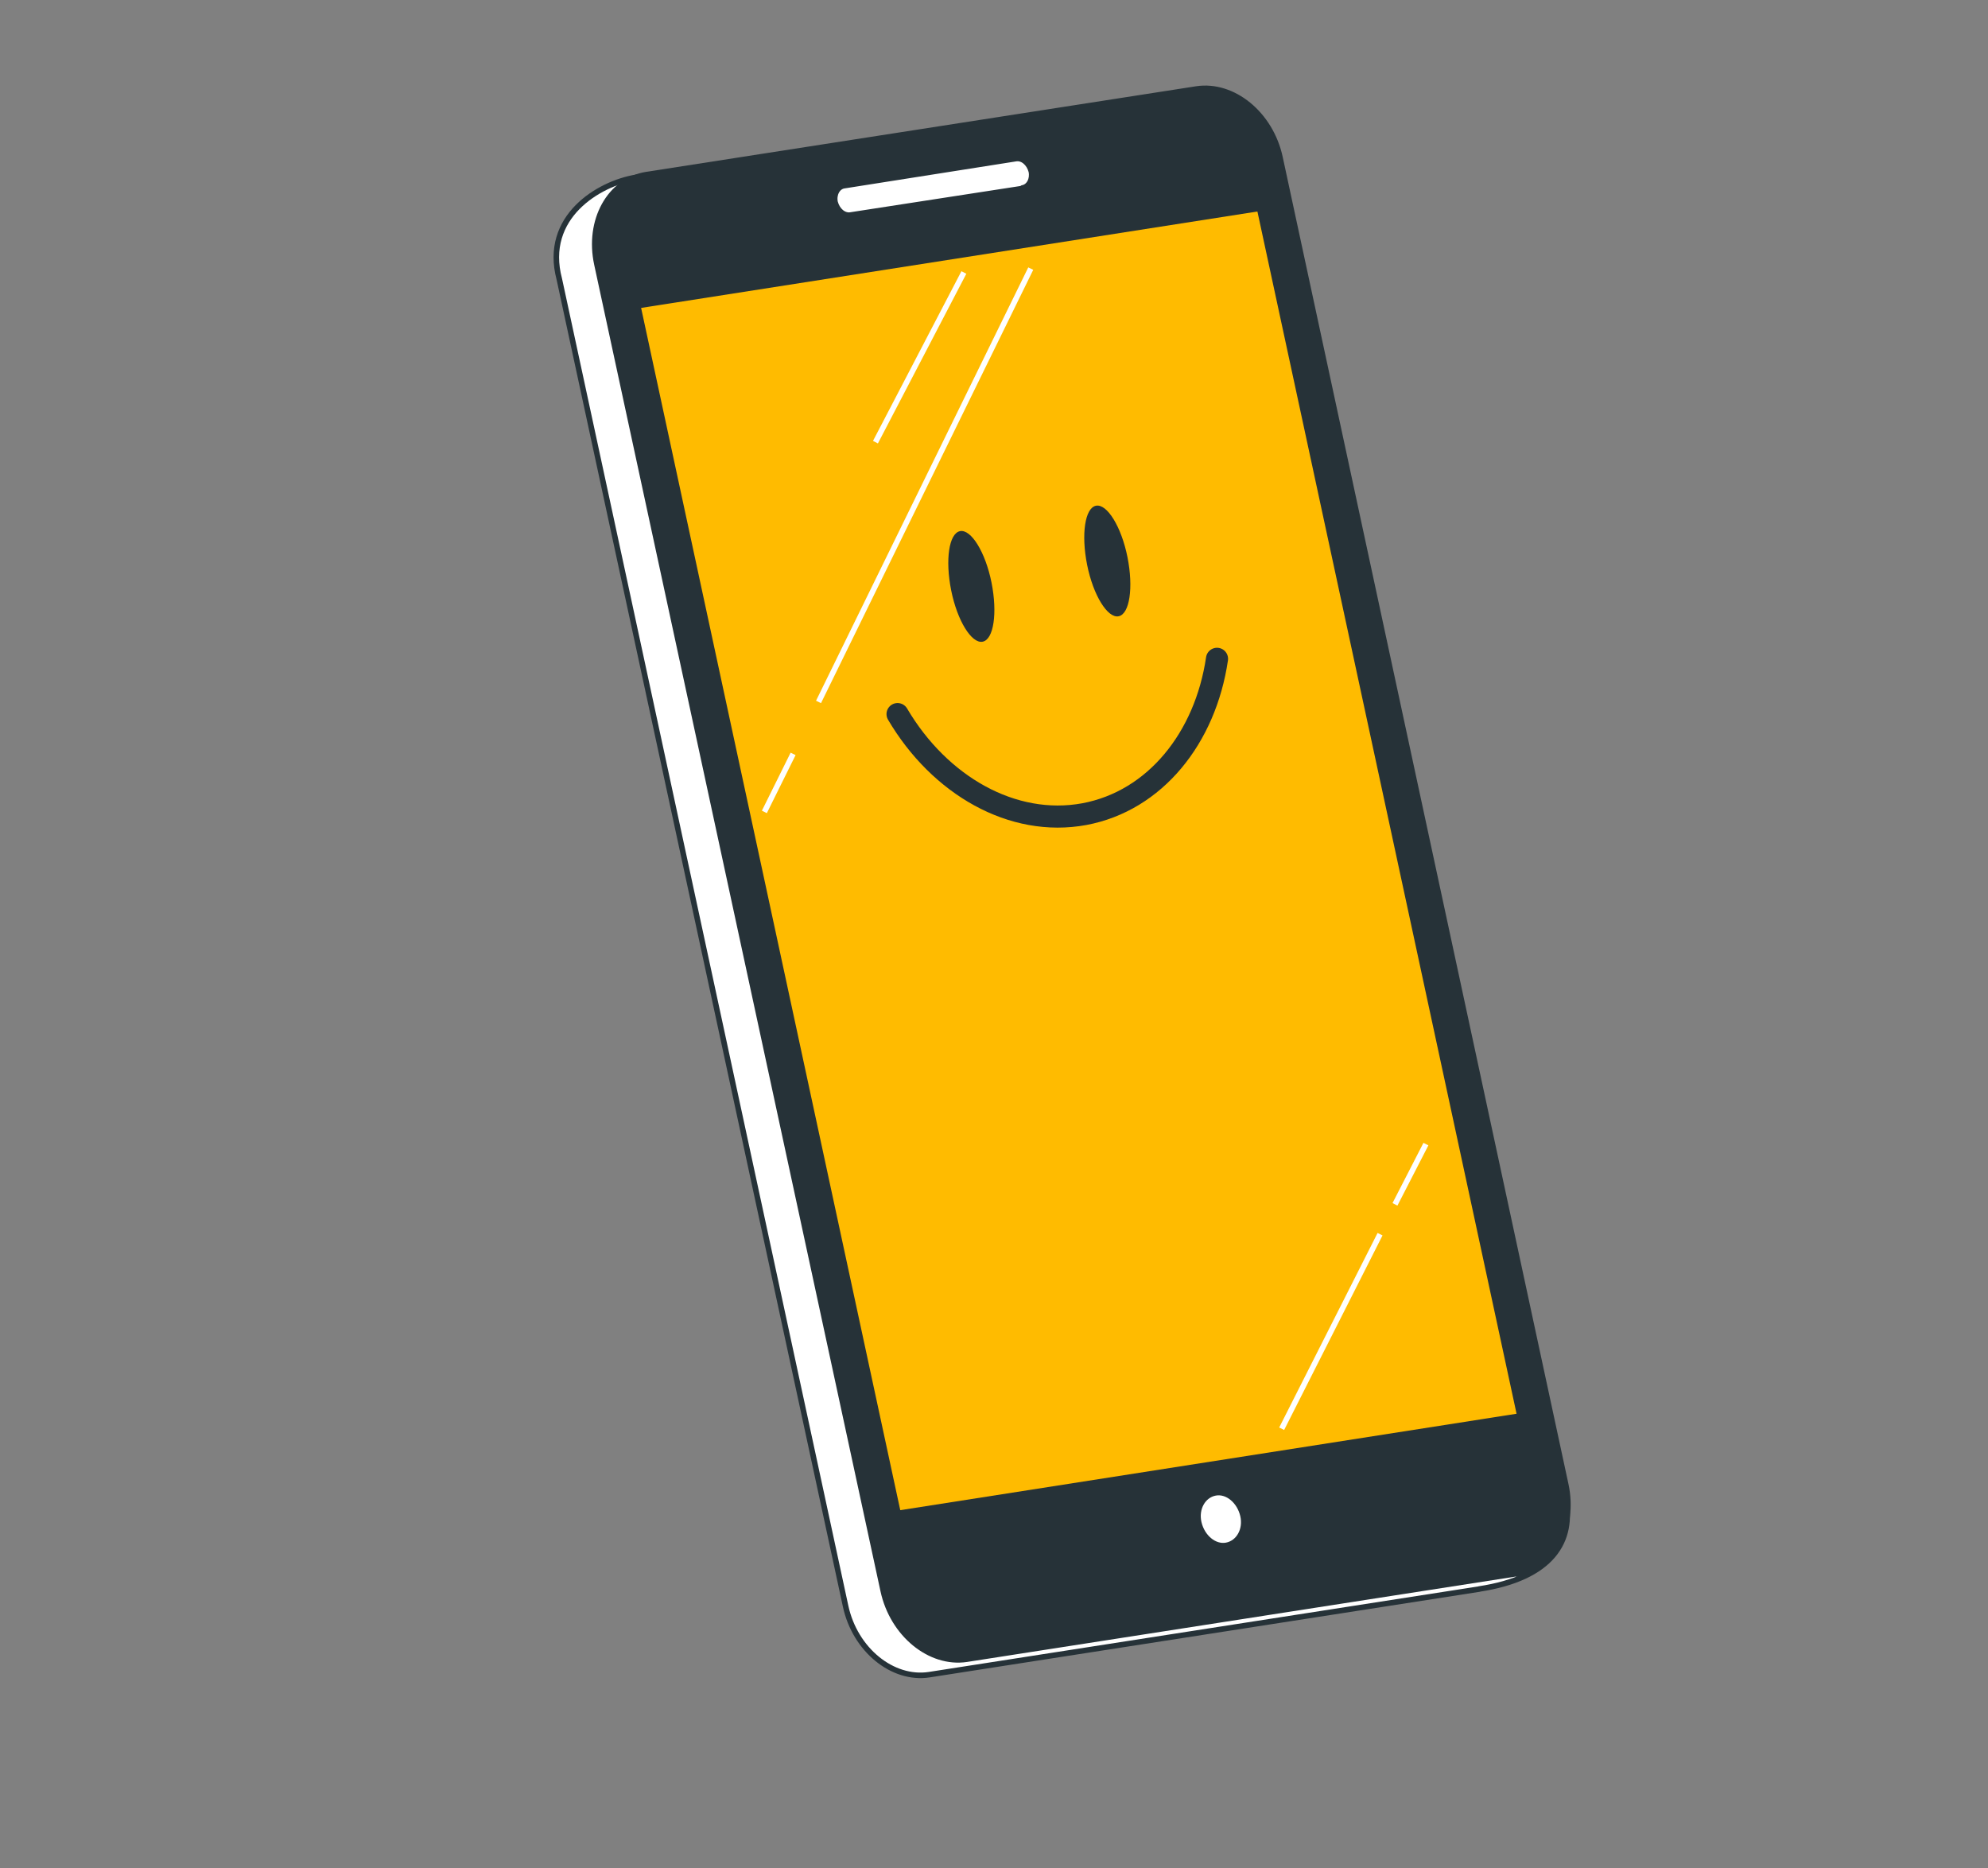 <?xml version="1.0" encoding="UTF-8"?> <svg xmlns="http://www.w3.org/2000/svg" version="1.1" viewBox="0 0 359.7 338"><rect x="0" y="0" width="359.7" height="338" fill="#808080" stroke="none"/><defs><style> .cls-1 { stroke: #fff; stroke-miterlimit: 10; } .cls-1, .cls-2 { fill: none; } .cls-3 { fill: #fb0; } .cls-3, .cls-4, .cls-5, .cls-2 { stroke: #263238; stroke-linecap: round; stroke-linejoin: round; } .cls-6, .cls-5 { fill: #263238; } .cls-4 { fill: #fff; } .cls-2 { stroke-width: 4px; } </style></defs><g><g id="Layer_2"><g id="Device"><g><path class="cls-4" d="M267.7,287.5l-99.6,15.5c-6.6,1-13.4-4.5-15.1-12.4L101.2,50.5c-3-11.3,7.2-17.3,13.8-18.4l94.7-13.3c6.6-1,13.4,4.5,15.1,12.4l58.4,239.7c1.7,7.9-2.4,14.6-15.6,16.6h0Z"></path><path class="cls-5" d="M274.5,284.7l-99.6,15.5c-6.6,1-13.4-4.5-15.1-12.4L108,47.8c-1.7-7.9,2.3-15.1,8.9-16.2l99.6-15.5c6.6-1,13.4,4.5,15.1,12.4l51.7,240.1c1.7,7.9-2.3,15.1-8.9,16.2Z"></path><polygon class="cls-3" points="275 256.2 162.5 273.8 115.4 55.3 227.9 37.7 275 256.2"></polygon><g><path class="cls-6" d="M179.4,105.4c1.1,5.5.4,10.3-1.6,10.7s-4.6-3.8-5.7-9.3-.4-10.3,1.6-10.7,4.6,3.8,5.7,9.3Z"></path><path class="cls-6" d="M204,100.8c1.1,5.5.4,10.3-1.6,10.7s-4.6-3.8-5.7-9.3-.4-10.3,1.6-10.7,4.6,3.8,5.7,9.3Z"></path><path class="cls-2" d="M162.4,129.2c7.6,12.9,20.8,20.5,33.8,18.1,12.8-2.4,21.9-13.8,24-28.1"></path></g><g><line class="cls-1" x1="143.5" y1="136.4" x2="138.3" y2="146.9"></line><line class="cls-1" x1="186.5" y1="48.6" x2="148.1" y2="127"></line><line class="cls-1" x1="174.4" y1="49.3" x2="158.4" y2="80"></line><line class="cls-1" x1="249.7" y1="223.3" x2="231.9" y2="258.5"></line><line class="cls-1" x1="258" y1="207" x2="252.4" y2="217.9"></line></g><path class="cls-4" d="M185,34.1l-31.1,4.8c-1.2.2-2.4-.8-2.8-2.3h0c-.3-1.4.4-2.8,1.6-3l31.1-4.9c1.2-.2,2.4.8,2.8,2.3h0c.3,1.4-.4,2.8-1.6,3Z"></path><path class="cls-4" d="M224.9,274.2c-.6-2.6-2.8-4.5-5-4.1-2.2.4-3.6,2.8-3,5.4s2.8,4.5,5,4.1c2.2-.4,3.6-2.8,3-5.4Z"></path></g></g></g></g></svg> 